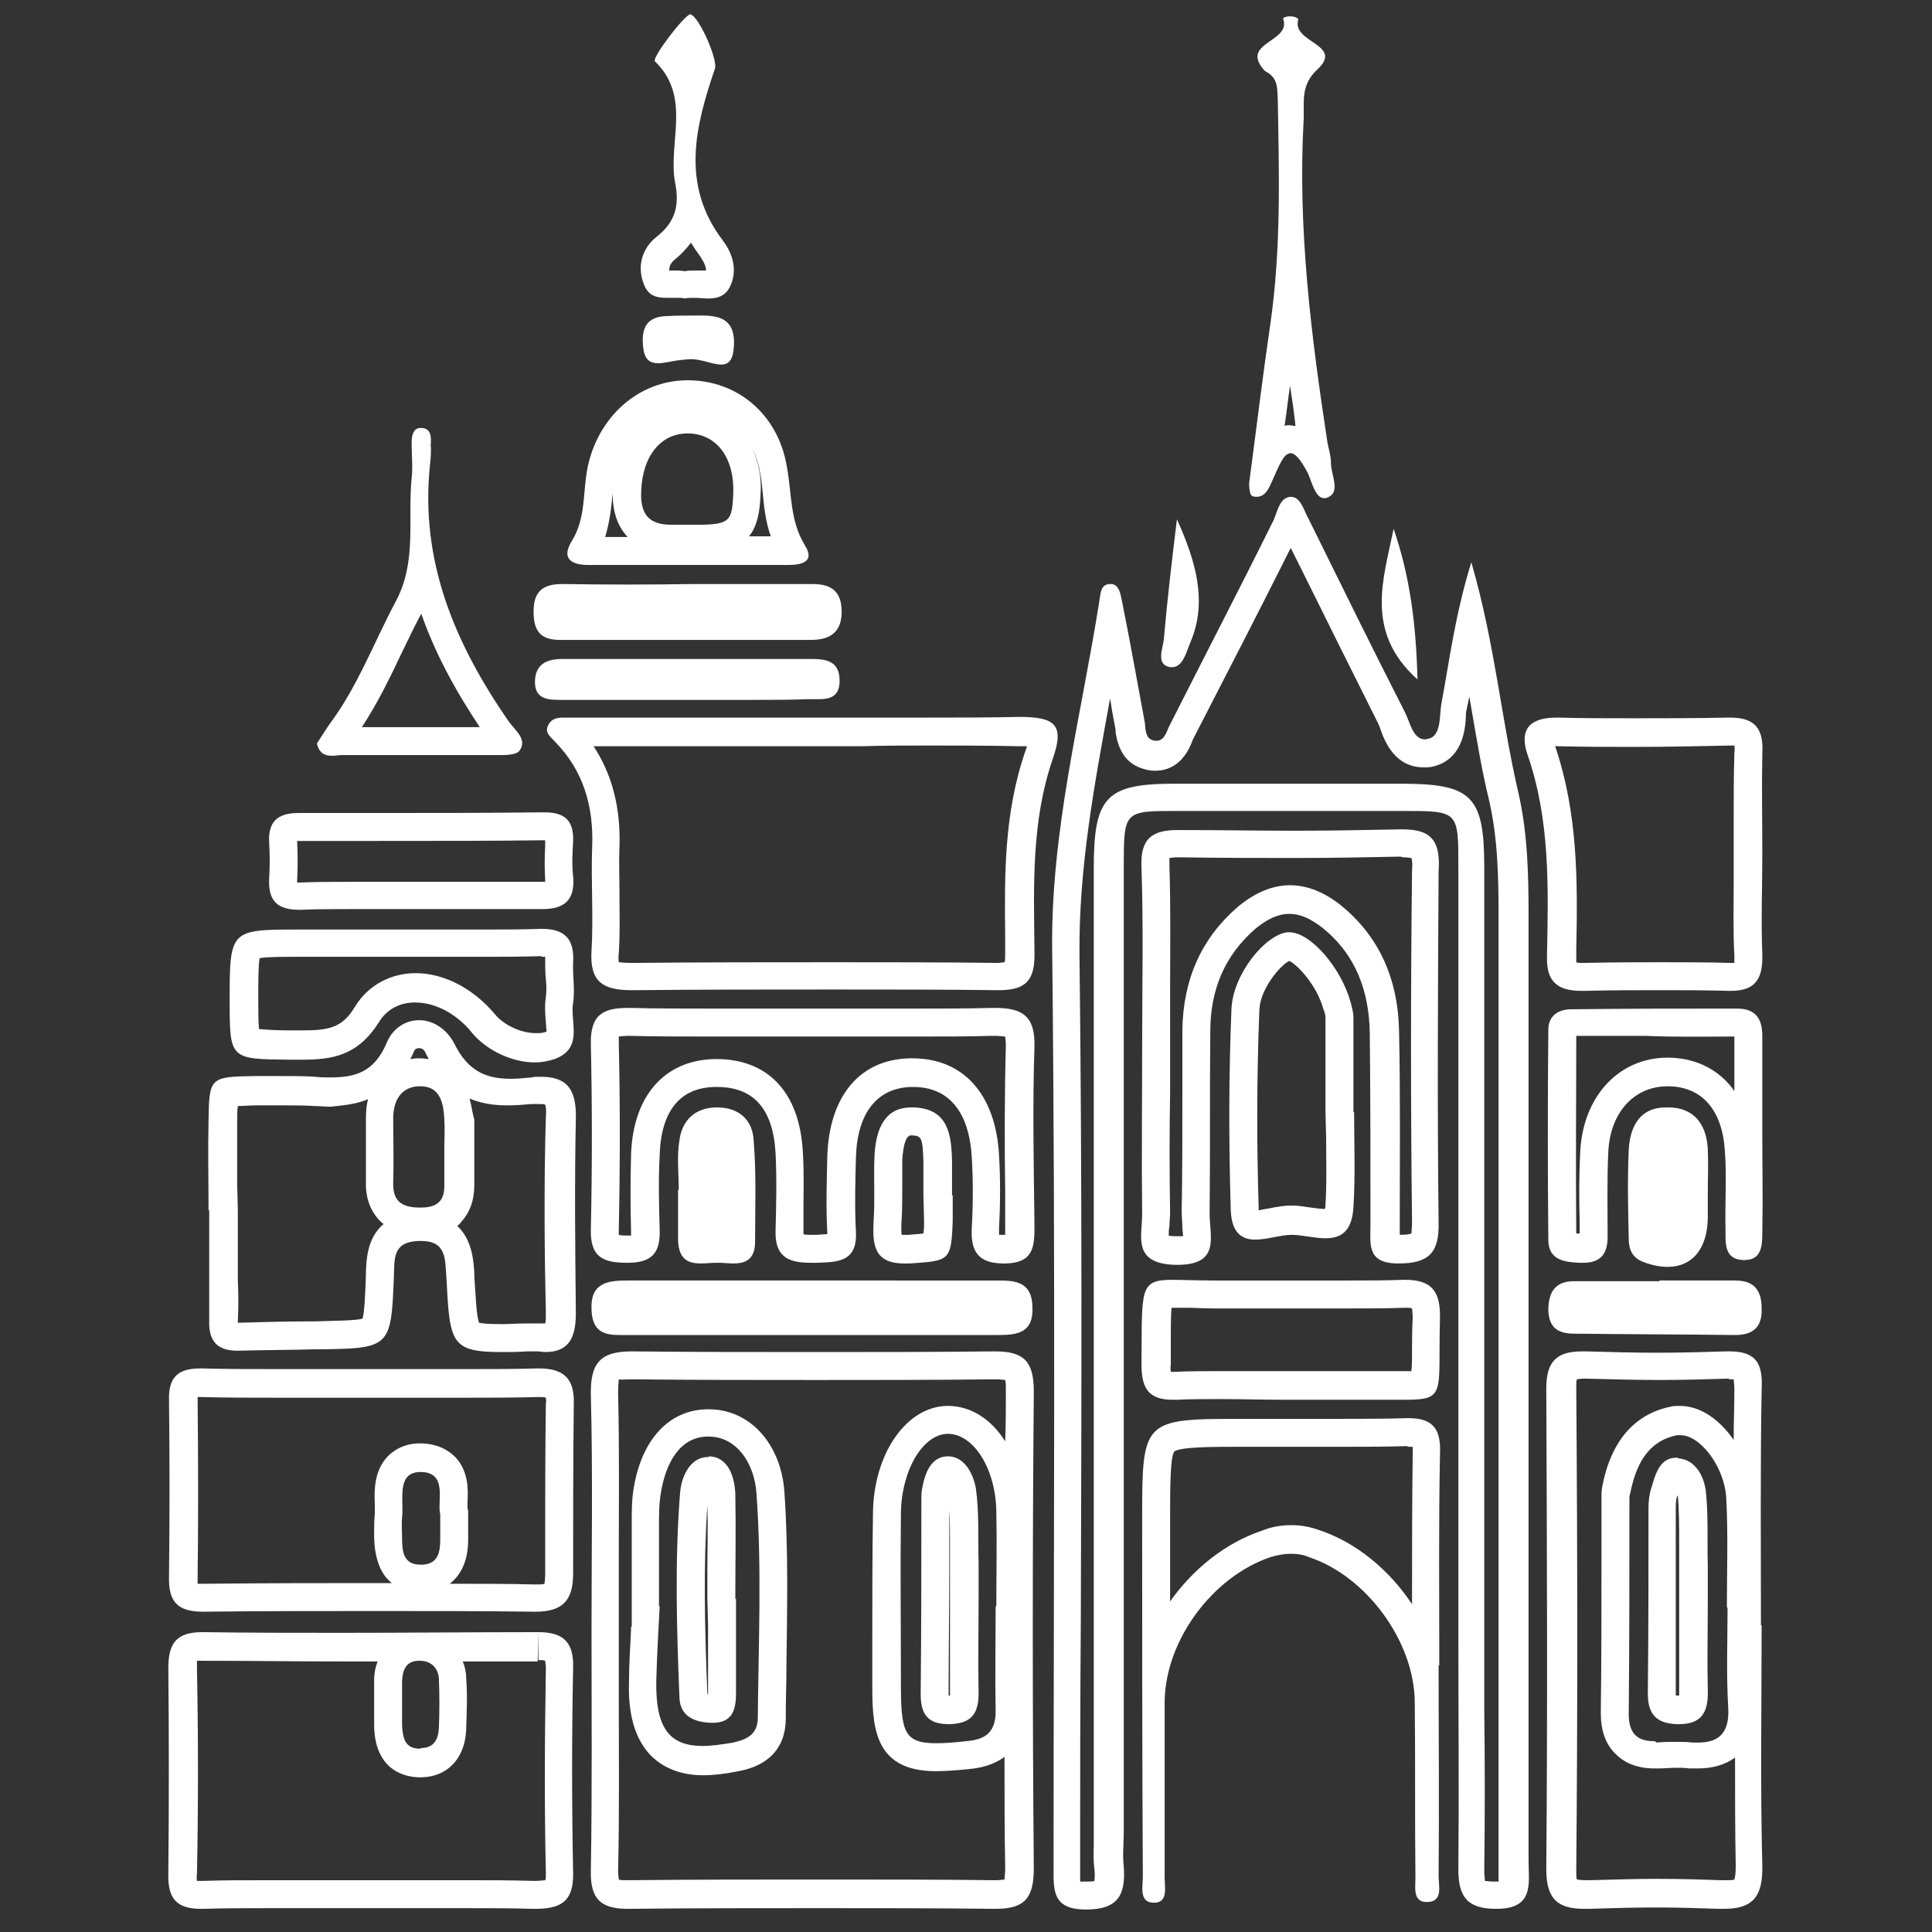 <?xml version="1.0" encoding="utf-8"?>
<!-- Generator: Adobe Illustrator 23.0.3, SVG Export Plug-In . SVG Version: 6.00 Build 0)  -->
<svg version="1.1" id="Layer_2" xmlns="http://www.w3.org/2000/svg" xmlns:xlink="http://www.w3.org/1999/xlink" x="0px" y="0px"
	 viewBox="0 0 283.5 283.5" style="enable-background:new 0 0 283.5 283.5;" xml:space="preserve">
<rect x="0" y="0" width="283.5" height="283.5" fill="#333333" stroke="none"/>
<style type="text/css">
	.st0{fill:#FFFFFF;}
</style>
<g id="_x33_3o53u.tif_1_">
	<g>
		<path class="st0" d="M189.4,80.4l1.5,3c3.7,7.5,7.6,15.3,11.4,22.9c0.1,0.2,0.2,0.5,0.3,0.8c0.6,1.7,2.1,5.5,6.3,5.5
			c0.4,0,0.9,0,1.3-0.1c4.4-1,4.8-5.4,4.9-7.3c0-0.4,0-0.7,0.1-1c0.1-0.7,0.3-1.3,0.4-2c0.1,0.6,0.2,1.1,0.3,1.7
			c0.8,4.6,1.5,9,2.6,13.5c1.3,5.6,1.4,11.4,1.4,17.3c0,30.4,0,60.8,0,91.1c0,15.8,0,31.5,0,47.3c0,0.4,0,0.9,0,1.4
			c0,0.5,0,1.1,0,1.6c-0.2,0-0.4,0-0.7,0c-0.7,0-1.1-0.1-1.3-0.1c0-0.2-0.1-0.7-0.1-1.4c0.1-8,0.1-16,0-23.9c0-3.6,0-7.2,0-10.8
			l0-39.3c0-24.4,0-48.9,0-73.3c0-10.5-1.8-12.3-12.2-12.3c-5.9,0-11.7,0-17.6,0c-5.2,0-10.4,0-15.6,0c-10.1,0-11.9,1.9-11.9,12.4
			c0,34.9,0,69.9,0,104.8l0,36.6c0,0.5,0,1,0,1.5c0,1.3-0.1,2.6,0.1,4c0.1,0.9,0,1.4,0,1.7c-0.2,0.1-0.7,0.1-1.5,0.1c0,0,0,0,0,0
			c-0.2,0-0.4,0-0.6,0c0-0.5,0-1.1,0-1.6l0-0.5c0-12.2,0-24.4,0.1-36.5c0.1-32,0.2-65-0.2-97.5c-0.1-12.5,2.1-24.4,4.4-37
			c0-0.2,0.1-0.3,0.1-0.5c0.1,0.6,0.2,1.2,0.3,1.9l0.5,2.7c0,0.1,0,0.2,0,0.3c0.4,2.9,1.7,4.7,4,5.4c0.6,0.2,1.2,0.3,1.8,0.3
			c2.4,0,4.3-1.4,5.4-4.2c0-0.1,0.1-0.2,0.1-0.3C180.3,98.3,185,89.2,189.4,80.4 M189.4,72.9C189.4,72.9,189.3,72.9,189.4,72.9
			c-1.6,0.1-1.9,2-2.5,3.4c-5,10.1-10.2,20.1-15.3,30.2c-0.4,0.8-0.7,2.2-1.9,2.2c-0.2,0-0.4,0-0.6-0.1c-1-0.3-1-1.5-1.1-2.5
			c-1.1-6-2.2-12.1-3.4-18.1c-0.2-0.9-0.4-2.2-1.5-2.3c-0.1,0-0.2,0-0.2,0c-1.5,0-1.4,1.6-1.6,2.6c-2.7,17.1-7.2,33.9-6.9,51.6
			c0.5,44.7,0.2,89.3,0.2,134c0,3.3-0.3,6.3,4.7,6.3c0,0,0.1,0,0.1,0c4.7,0,5.8-2.2,5.5-6.3c-0.2-1.7,0-3.4,0-5.2
			c0-47.1,0-94.2,0-141.4c0-8.3,0-8.3,7.8-8.3c5.2,0,10.4,0,15.6,0c5.9,0,11.7,0,17.6,0c8.1,0,8.1,0,8.1,8.2c0,37.5,0,75.1,0,112.6
			c0,11.5,0.1,23.1,0,34.6c0,4,1.4,5.7,5.5,5.7c0,0,0,0,0.1,0c5.6,0,4.7-3.8,4.7-7.1c0-46.1,0-92.3,0-138.4c0-6.1-0.1-12.2-1.5-18.3
			c-2.5-10.7-3.4-21.7-6.9-33.8c-2.4,7.8-3.2,14.4-4.4,20.8c-0.3,1.8,0,4.7-1.9,5.1c-0.2,0-0.3,0.1-0.5,0.1c-1.8,0-2.2-2.6-3-4.1
			c-4.8-9.4-9.4-18.8-14.1-28.3C191.3,74.9,190.9,72.9,189.4,72.9L189.4,72.9z"/>
		<path class="st0" d="M92.7,202.4l0.2,0c8.9,0.1,17.9,0.1,26.9,0.1c8.6,0,17.4,0,26.1-0.1l0.2,0c0.8,0,1.2,0.1,1.4,0.1
			c0.1,0.3,0.1,0.8,0.1,1.7c0,2.4,0,4.8-0.1,7.3c-2-3.2-5-5.2-8.4-5.2c-6,0-10.9,6.9-11,15.7c-0.1,6.4-0.1,12.9-0.1,19.2l0,5.7
			c0,6.1,0,13,9.3,13c1.3,0,2.9-0.1,4.8-0.3c2.4-0.2,4.1-0.9,5.3-1.8c0,5.4,0,10.8,0.1,16.2c0,1-0.1,1.5-0.1,1.8
			c-0.2,0-0.6,0.1-1.3,0.1l-0.2,0c-7.9-0.1-16.3-0.1-25.4-0.1c-9.4,0-18.9,0-28.4,0.1c-0.6,0-1,0-1.3-0.1c0-0.2-0.1-0.6-0.1-1.3
			c0.2-8.5,0.1-17.1,0.1-25.4c0-3.3,0-6.6,0-10l0-3.4c0-2.2,0-4.4,0-6.6c0-8.1,0.1-16.5-0.1-24.7c0-1.2,0.1-1.8,0.1-2
			C91.2,202.5,91.7,202.4,92.7,202.4 M92.6,238.7c0,0.1,0,0.2,0,0.3c-0.1,2.5-0.3,5.1-0.3,7.7c-0.1,3.2,0.2,7.8,3.2,10.9
			c1.9,1.9,4.5,2.9,7.7,2.9c1.5,0,3.2-0.2,5.2-0.6c5.7-1.1,6.9-4.8,6.9-7.7c0-2.6,0.1-5.1,0.1-7.7c0.1-8.4,0.3-17-0.3-25.6
			c-0.5-7-5-12-10.9-12.1l-0.3,0c-5.6,0-9.7,4.3-10.9,11.5c-0.3,1.7-0.3,3.5-0.3,5l0,0.8c0,2.8,0,5.6,0,8.4l0,3.4V238.7 M92.7,198.3
			c-4.6,0-6.1,1.7-6,6.4c0.3,11.5,0.1,23,0.1,34.5c0,0,0,0,0,0c0,11.8,0.1,23.5-0.1,35.3c-0.1,4.2,1.5,5.6,5.4,5.6c0,0,0.1,0,0.1,0
			c9.4-0.1,18.8-0.1,28.3-0.1c8.5,0,16.9,0,25.4,0.1c0.1,0,0.1,0,0.2,0c4.4,0,5.6-1.7,5.6-6c-0.2-23.3-0.2-46.6,0-69.9
			c0-4.4-1.4-5.9-5.7-5.9c-0.1,0-0.1,0-0.2,0c-8.7,0.1-17.4,0.1-26.1,0.1c-8.9,0-17.9,0-26.8-0.1C92.8,198.3,92.8,198.3,92.7,198.3
			L92.7,198.3z M137.4,255.8c-4.8,0-5.2-1.7-5.2-8.9c0-8.3-0.1-16.6,0-24.9c0.1-6.4,3.3-11.6,6.9-11.6c0,0,0,0,0,0
			c3.7,0,7,5,7.1,11.4c0.1,4.6,0,9.3,0,13.9c0,0-0.1,0-0.1,0c0,5.1-0.1,10.3,0,15.4c0,3.1-1.5,4.2-4.4,4.4
			C140.1,255.7,138.6,255.8,137.4,255.8L137.4,255.8z M103.1,256.2c-5,0-6.9-2.8-6.8-9.5c0.1-3.7,0.3-7.3,0.5-11c0,0-0.1,0-0.1,0
			c0-3.9,0-7.8,0-11.7c0-1.7,0-3.4,0.3-5.1c0.7-4.1,2.7-8.1,6.9-8.1c0.1,0,0.1,0,0.2,0c4.1,0.1,6.6,4,6.9,8.3
			c0.8,11,0.3,22,0.2,32.9c0,2.4-1.4,3.2-3.6,3.7C105.8,256,104.4,256.2,103.1,256.2L103.1,256.2z"/>
		<path class="st0" d="M136.1,109.4c4.5,0,8.9,0,13.4,0.1c0.5,0,0.9,0,1.2,0c-0.1,0.2-0.1,0.4-0.2,0.6c-3.2,9.2-3.1,18.4-3,27.4
			l0,2.3c0,0.7,0,1.2-0.1,1.4c-0.2,0-0.6,0.1-1.1,0.1c0,0,0,0,0,0c-7.8-0.1-15.9-0.1-24.1-0.1c-9.4,0-19.4,0-29.6,0.1l-0.1,0
			c-0.9,0-1.4-0.1-1.7-0.1c0-0.2-0.1-0.6,0-1.3c0.2-3,0.1-6.1,0.1-9c0-2.3-0.1-4.4,0-6.6c0.2-5.8-1.1-10.7-3.8-14.8
			c5.1,0,10.1,0,15.2,0l7.4,0l7.4,0l4.1,0v0c1.8,0,3.5,0,5.3,0C129.8,109.4,132.9,109.4,136.1,109.4L136.1,109.4 M136.1,105.3
			c-6.3,0-12.6,0-18.8,0c0,0,0,0,0,0c-5,0-9.9,0-14.9,0c-6.3,0-12.6,0-18.9,0c0,0,0,0,0,0c-0.2,0-0.5,0-0.7,0c-1,0-1.9,0.1-2.4,1.2
			c-0.5,1.1,0.5,1.7,1.1,2.4c4.1,4.2,5.6,9.4,5.4,15.2c-0.2,5.1,0.2,10.3-0.1,15.4c-0.3,4.6,1.7,5.8,5.9,5.8c0.1,0,0.1,0,0.2,0
			c9.8-0.1,19.7-0.1,29.5-0.1c8,0,16,0,24.1,0.1c0,0,0.1,0,0.1,0c4.2,0,5.3-1.7,5.2-5.7c-0.1-9.5-0.5-19,2.7-28.3
			c1.7-4.9,0.4-6.1-4.9-6.1C145,105.3,140.5,105.3,136.1,105.3L136.1,105.3z"/>
		<path class="st0" d="M79,239.5v4.1c0.5,0,0.8,0,1,0.1c0,0.2,0.1,0.5,0.1,1c-0.2,11.9-0.2,21.5,0,30.2c0,0.5,0,0.8-0.1,1
			c-0.2,0-0.7,0.1-1.4,0.1l-0.3,0c-3.4-0.1-6.8-0.1-10.2-0.1c-2.3,0-4.7,0-7,0c-1,0-1.9,0-2.9,0v0h-4.1c-2.3,0-4.7,0-7,0
			c-2.4,0-4.7,0-7.1,0c-4,0-7.2,0-10.2,0.1l-0.2,0c-0.3,0-0.5,0-0.7,0c0-0.2-0.1-0.5,0-1c0.2-9.9,0.2-20,0-30.2c0-0.5,0-0.8,0-1.1
			c0.2,0,0.5,0,0.9,0c0,0,0,0,0,0c6.8,0,13.6,0.1,20.3,0.1c1.8,0,3.5,0,5.3,0c-0.3,0.8-0.5,1.7-0.5,2.7c0,0.9,0,1.7,0,2.6
			c0,0.4,0,0.8,0,1.3l0,0.9c0,0.7,0,1.4,0,2.1c0.2,6.9,5.2,7.4,6.7,7.4l0.3,0c3.8-0.1,6.3-2.8,6.5-6.9c0.1-3,0.2-5.4,0-7.7
			c0-0.9-0.2-1.7-0.5-2.4c3.7,0,7.3,0,11,0L79,239.5 M79,239.5C79,239.5,79,239.5,79,239.5c-9.7,0-19.3,0.1-28.9,0.1
			c-6.8,0-13.5,0-20.3-0.1c0,0-0.1,0-0.1,0c-3.8,0-5,1.6-5,5.3c0.1,10,0.1,20.1,0,30.1c-0.1,3.7,1.2,5.2,4.8,5.2c0.1,0,0.2,0,0.3,0
			c3.4-0.1,6.8-0.1,10.1-0.1c4.7,0,9.4,0,14.1,0c0,0,0,0,0,0c4.7,0,9.4,0,14.1,0c3.4,0,6.8,0,10.1,0.1c0.1,0,0.2,0,0.3,0
			c3.6,0,5.7-0.9,5.6-5.3c-0.2-10-0.2-20.1,0-30.1C84.2,241,82.7,239.5,79,239.5L79,239.5z M61.6,256.6c-2.2,0-2.5-1.6-2.6-3.4
			c0-1,0-2,0-2.9c0-1.2,0-2.4,0-3.7c0.1-1.6,0.6-2.9,2.5-2.9c0,0,0.1,0,0.1,0c1.7,0,2.7,1.1,2.8,2.6c0.1,2.4,0.1,4.9,0,7.3
			c-0.1,1.6-0.7,2.9-2.6,2.9C61.7,256.6,61.7,256.6,61.6,256.6L61.6,256.6z"/>
		<path class="st0" d="M253.8,202.4c0.3,0,0.5,0,0.6,0c0,0.3,0.1,0.7,0.1,1.5c0,2.4-0.1,4.9-0.1,7.4c-2-2.9-4.8-5-7.9-5
			c-0.4,0-0.9,0-1.3,0.1c-8,1.6-9.6,9.3-10.1,11.8c-0.1,0.6-0.1,1.2-0.1,1.5l0,9.5c0,7.4,0,14.8-0.1,22.2c0,2.5,0.7,4.6,2.2,6
			c1.4,1.4,3.3,2.1,5.7,2.1l0.4,0l0.2,0c0.9,0,1.7-0.1,2.6-0.1c0.6,0,1.2,0,1.9,0.1c0.4,0,0.8,0,1.2,0c2.2,0,4-0.5,5.5-1.6
			c0,5.3,0,10.6,0.1,15.9c0,1.2-0.1,1.7-0.2,2c-0.2,0.1-0.6,0.1-1.3,0.1c-0.2,0-0.4,0-0.6,0c-2.9-0.1-6-0.2-9.3-0.2
			c-3.1,0-6.3,0.1-10.1,0.2l-0.5,0c-0.7,0-1.1-0.1-1.3-0.1c-0.1-0.2-0.1-0.7-0.1-1.5c0.2-21.6,0.2-44.7,0-70.7c0-0.6,0-1,0.1-1.2
			c0.2,0,0.5-0.1,1-0.1l0.3,0c3.9,0.1,7.5,0.2,10.8,0.2c3.6,0,6.9-0.1,10.1-0.2L253.8,202.4 M253.8,198.3c-0.2,0-0.3,0-0.5,0
			c-3.3,0.1-6.6,0.2-9.9,0.2c-3.6,0-7.1-0.1-10.7-0.2c-0.2,0-0.3,0-0.5,0c-3.6,0-5.3,1.3-5.3,5.4c0.1,23.5,0.2,47.1,0,70.6
			c0,4.5,1.8,5.8,5.6,5.8c0.2,0,0.4,0,0.6,0c3.3-0.1,6.7-0.2,10-0.2c3,0,6.1,0.1,9.1,0.2c0.3,0,0.6,0,0.8,0c4.1,0,5.7-1.7,5.6-6.3
			c-0.3-11.8-0.1-23.5-0.1-35.3c0,0,0,0-0.1,0c0-11.5-0.1-23,0.1-34.6C258.7,200.2,257.8,198.3,253.8,198.3L253.8,198.3z
			 M242.7,255.5c-2.6,0-3.7-1.3-3.7-4c0.1-10.5,0.1-21.1,0.1-31.6c0-0.2,0-0.5,0.1-0.7c0.8-4,2.4-7.7,6.9-8.6c0.2,0,0.3,0,0.5,0
			c2.9,0,6.4,4.6,6.7,9.1c0.3,5.4,0.1,10.8,0.1,16.2c0,0,0.1,0,0.1,0c0,4.9-0.2,9.8,0.1,14.7c0.2,3.6-1.3,5.1-4.4,5.1
			c-0.3,0-0.6,0-0.9,0c-0.7-0.1-1.4-0.1-2.2-0.1c-1,0-2,0-3,0.1C242.9,255.5,242.8,255.5,242.7,255.5L242.7,255.5z"/>
		<path class="st0" d="M29.4,205l0.1,0c3.6,0.1,7.1,0.1,10.7,0.1c2.4,0,4.8,0,7.2,0c1,0,2,0,3,0v0h4.1c2.3,0,4.7,0,7,0
			c2.4,0,4.7,0,7.1,0c3.4,0,6.8,0,10.3-0.1l0.2,0c0.5,0,0.8,0,1,0.1c0,0.2,0.1,0.5,0,0.9c-0.1,6.9-0.1,14-0.1,20.8l0,4.3
			c0,0.7-0.1,1.1-0.1,1.3c-0.2,0.1-0.6,0.1-1.4,0.1c0,0,0,0,0,0c-4-0.1-8.2-0.1-12.5-0.1c1.4-1.1,2.7-3,2.7-6.5l0-2.1l0-1.5v-0.6
			l-0.1-0.4c0-0.2,0-0.6,0-0.9c0.1-1.7,0.2-4.5-1.8-6.6c-0.9-0.9-2.5-2-5.2-2c0,0,0,0,0,0c-2.4,0-3.9,1.1-4.7,1.9c-2,2.1-2,5-1.9,7
			c0,0.5,0,1.1,0,1.4c-0.1,1.1-0.1,2.1-0.1,3l0,0.5c0.1,3.6,1.2,5.6,2.6,6.7c-0.7,0-1.4,0-2.1,0c-7.6,0-15.7,0-25.6,0.1
			c-0.4,0-0.6,0-0.8,0c0-0.2,0-0.5,0-1c0.1-7.7,0.1-16.2,0-25.9c0-0.2,0-0.4,0-0.5C29,205,29.2,205,29.4,205 M29.4,200.8
			c-3.3,0-4.7,1.3-4.6,4.7c0.1,8.6,0.1,17.2,0,25.8c-0.1,3.7,1.2,5.2,5,5.2c0,0,0.1,0,0.1,0c8.5-0.1,17-0.1,25.5-0.1
			c7.7,0,15.4,0,23,0.1c0.1,0,0.1,0,0.2,0c4.1,0,5.5-1.8,5.5-5.6c0-8.3,0-16.7,0.1-25c0.1-3.7-1.6-5.1-5.1-5.1c-0.1,0-0.1,0-0.2,0
			c-3.4,0.1-6.8,0.1-10.2,0.1c-4.7,0-9.4,0-14.1,0c0,0,0,0,0,0c-4.8,0-9.6,0-14.3,0c-3.5,0-7.1,0-10.6-0.1
			C29.5,200.8,29.5,200.8,29.4,200.8L29.4,200.8z M61.7,229.6c-2.6,0-2.7-2.1-2.7-4c0-1-0.1-2,0-2.9c0.3-2.5-0.9-6.6,2.6-6.7
			c0,0,0,0,0.1,0c4.1,0,2.4,4.4,2.9,6.2c0,1.7,0,2.7,0,3.7c0,1.8-0.3,3.6-2.6,3.7C61.9,229.6,61.8,229.6,61.7,229.6L61.7,229.6z"/>
		<path class="st0" d="M61.5,153.8c0.3,0,0.7,0.1,1,0.8c0.1,0.3,0.3,0.5,0.4,0.8c-0.4,0-0.7-0.1-1.1-0.1c-0.2,0-0.4,0-0.7,0
			c-0.3,0-0.6,0.1-0.9,0.1c0.2-0.3,0.3-0.6,0.5-1C60.8,154,61.1,153.8,61.5,153.8 M68.9,161.2c2.4,1,4.6,1,5.7,1
			c1.2,0,2.3-0.1,3.4-0.2c0.4,0,0.7,0,1,0c0.5,0,0.8,0,1,0.1c0.1,0.3,0.2,0.8,0.1,1.8c-0.3,10.1-0.2,20.2,0,28.8
			c0,0.8,0,1.2-0.1,1.5c-0.1,0-0.1,0-0.2,0c-0.2,0-0.4,0-0.6,0c-0.3,0-0.6,0-0.9,0c-0.2,0-0.5,0-0.7,0l-0.3,0
			c-1.4,0-2.6,0.1-3.6,0.1c-2.1,0-3-0.1-3.4-0.2c-0.4-1-0.5-4-0.7-6.8l0-0.5c-0.1-1.4-0.2-4.8-2.5-6.9c0.2-0.2,0.4-0.3,0.5-0.5
			c1.3-1.4,2-3.2,2-5.5c0-1,0-2,0-3l0-2c0-0.4,0-0.9,0-1.3c0-1.1,0-2.2,0-3.3C69.3,163.3,69.2,162.2,68.9,161.2 M54,161.3
			c-0.2,0.8-0.3,1.7-0.3,2.7c0,1.3,0,2.7,0,4c0,1.8,0,3.6,0,5.3c-0.1,2.4,0.6,4.3,2,5.8c0.2,0.2,0.4,0.4,0.6,0.5
			c-2.5,2.1-2.5,5.4-2.6,6.8l0,0.6c-0.1,2.6-0.2,5.5-0.5,6.5c-1.1,0.3-4.1,0.3-7.1,0.4l-0.8,0c-3.4,0-6.9,0.1-10.3,0.2l-0.1,0
			c0-0.1,0-0.1,0-0.2c0.1-2,0.1-4,0-5.9l0-2.3l0-5.6l0-2.4l-0.1-4.1l0,0c0,0,0,0,0,0c0-3,0-6,0-9c0-0.7,0-1.6,0.1-2.3
			c0.8,0,1.8-0.1,2.7-0.1c1.4,0,2.7,0,4.1,0c1.5,0,3,0,4.5,0.1c0.8,0,1.6,0.1,2.3,0.1C50.2,162.2,52.1,162.1,54,161.3 M61.5,149.7
			c-1.9,0-3.8,1.1-4.7,3.2c-1.9,4.6-4.9,5.2-8.4,5.2c-0.7,0-1.4,0-2.2-0.1c-1.6-0.1-3.1-0.1-4.7-0.1c-1.4,0-2.8,0-4.1,0
			c-6.6,0.1-6.7,0.2-6.8,6.5c-0.1,4.4,0,8.8,0,13.2c0,0,0.1,0,0.1,0c0,2.7,0,5.4,0,8.1c0,2.7,0,5.4,0,8.1c-0.1,3,1.2,4.4,4.1,4.4
			c0.1,0,0.2,0,0.3,0c3.7-0.1,7.3-0.1,11-0.2c11.2-0.1,11.3-0.1,11.7-10.8c0.1-2.5-0.2-4.9,3.5-5.1c0.2,0,0.3,0,0.5,0
			c3.7,0,3.5,2.6,3.7,5.3c0.5,9.7,0.6,11,8.2,11c1.1,0,2.3,0,3.7-0.1c0.3,0,0.6,0,1,0c0.2,0,0.3,0,0.5,0c0.4,0,0.7,0.1,1.1,0.1
			c3.4,0,4.5-2,4.5-5.7c-0.1-9.5-0.2-19.1,0-28.6c0.1-4.5-1.5-6.1-5.2-6.1c-0.4,0-0.9,0-1.3,0.1c-1,0.1-2.1,0.2-3,0.2
			c-3.4,0-6.3-0.9-8.4-5.3C65.3,150.7,63.3,149.7,61.5,149.7L61.5,149.7z M61.7,177.2c-2.6,0-4.1-0.8-4-3.7c0.1-3.1,0-6.3,0-9.4
			c0-2.4,1-4.5,3.6-4.7c0.1,0,0.3,0,0.4,0c2.9,0,3.4,2.5,3.5,4.9c0.1,1.4,0,2.9,0,4.3c0,1.7,0,3.4,0,5.1
			C65.3,176.2,64.2,177.2,61.7,177.2C61.7,177.2,61.7,177.2,61.7,177.2L61.7,177.2z"/>
		<path class="st0" d="M205.9,125.8c0.6,0,1,0.1,1.2,0.1c0.1,0.3,0.2,0.8,0.1,1.8c-0.2,17.5-0.2,34.9,0,51.6c0,1-0.1,1.5-0.1,1.7
			c-0.2,0.1-0.7,0.2-1.7,0.2c0,0,0,0,0,0c0-0.3,0-0.5,0-0.8c0-0.3,0-0.6,0-0.9c0-9.5,0.1-18.7-0.1-28c-0.1-7.9-3-14.2-8.6-18.7
			c-2.4-1.9-4.9-2.9-7.4-2.9c-2.6,0-5.2,1.1-7.7,3.2c-5.3,4.6-8,10.6-8.1,18.1c0,3.3,0,6.5,0,9.8c0,5.5,0,11.1-0.1,16.7
			c0,0.8,0.1,1.7,0.1,2.4c0,0.4,0.1,0.9,0.1,1.3c-0.2,0-0.5,0-0.8,0l-0.3,0c-0.4,0-0.7,0-1-0.1c0-0.4,0-0.9,0.1-1.3
			c0-0.7,0.1-1.4,0.1-2.1c-0.1-5.8-0.1-11.7,0-17.5c0-2.5,0-5,0-7.5c0-2.5,0-5.1,0-7.6c0-6,0.1-12.1-0.1-18.2c0-0.6,0-0.9,0-1.2
			c0.2,0,0.6-0.1,1.2-0.1l0.2,0c6.5,0.1,12,0.1,17.1,0.1c5.5,0,10.6-0.1,15.4-0.2L205.9,125.8 M205.9,121.7c-0.1,0-0.2,0-0.4,0
			c-5.1,0.1-10.2,0.2-15.3,0.2c-5.7,0-11.4-0.1-17.1-0.1c-0.1,0-0.2,0-0.3,0c-3.8,0-5.5,1.3-5.3,5.5c0.3,8.6,0.1,17.2,0.1,25.8
			c0,8.3-0.1,16.7,0,25c0,3.3-1.5,7.3,4.8,7.5c0.1,0,0.3,0,0.4,0c6.5,0,4.6-4.4,4.7-7.8c0.1-8.8,0-17.7,0.1-26.5c0-5.9,2-11,6.6-15
			c1.7-1.4,3.3-2.2,5-2.2c1.6,0,3.1,0.7,4.8,2c5,4,6.9,9.4,7,15.5c0.1,9.3,0.1,18.6,0.1,28c0,3-0.6,5.8,4.1,5.8c0,0,0,0,0,0
			c4.5,0,6-1.6,5.9-6c-0.2-17.2-0.1-34.4,0-51.5C211.4,123.6,210.2,121.7,205.9,121.7L205.9,121.7z"/>
		<path class="st0" d="M146,152c0.8,0,1.2,0.1,1.5,0.1c0,0.2,0.1,0.6,0.1,1.3c-0.2,7.2-0.2,14.5-0.1,21.5l0,5.1c0,0.5,0,0.9,0,1.2
			c0,0-0.1,0-0.1,0l-0.2,0c-0.2,0-0.4,0-0.6,0c0-0.2,0-0.5,0-1c0.2-3.8,0.2-7.3,0-10.7c-0.5-8.9-5.2-14.2-12.7-14.2l-0.5,0
			c-7.3,0.2-11.7,5.6-12,14.3c-0.1,4.2-0.2,7.7,0,11.4c0,0,0,0.1,0,0.1c-0.5,0-1.2,0.1-1.7,0.1l-0.6,0c-0.6,0-1,0-1.2-0.1
			c0-0.1,0-0.1,0-0.2c0-1.1,0-2.1,0-3.2c0-2.9,0.1-5.8-0.1-8.8c-0.5-8.6-5.1-13.5-12.7-13.5l-0.1,0l0,0c-7.4,0.1-12.1,5.3-12.4,14
			c-0.1,3.7-0.1,7.5,0,11.3c0,0.2,0,0.4,0,0.6c-0.2,0-0.4,0-0.6,0c0,0,0,0,0,0c-0.6,0-0.9,0-1.2-0.1c0-0.2,0-0.4,0-0.7
			c0.2-9.9,0.2-18.8,0-27.4c0-0.4,0-0.8,0-1c0.2,0,0.7-0.1,1.3-0.1l0.3,0c3.9,0.1,7.7,0.1,11.6,0.1c2.6,0,5.2,0,7.8,0
			c2.6,0,5.2,0,7.8,0l3.1,0c1.5,0,2.9,0,4.4,0c2.5,0,5,0,7.5,0c4.2,0,7.6,0,10.8-0.1L146,152 M146,147.9c-0.2,0-0.4,0-0.5,0
			c-3.6,0.1-7.2,0.1-10.7,0.1c-5,0-10,0-15,0c0,0,0,0,0,0c-5.2,0-10.4,0-15.7,0c-3.9,0-7.7,0-11.6-0.1c-0.1,0-0.2,0-0.3,0
			c-3.6,0-5.6,0.9-5.5,5.3c0.2,9.1,0.2,18.1,0,27.2c-0.1,4,1.7,4.9,5.3,4.9c0,0,0.1,0,0.1,0c3.6,0,4.8-1.5,4.7-4.8
			c-0.1-3.7-0.2-7.4,0-11c0.2-6.6,3.1-10,8.3-10c0,0,0.1,0,0.1,0c5.3,0,8.2,3.1,8.6,9.6c0.2,3.9,0.1,7.8,0,11.8
			c0,3.9,2.4,4.4,5.3,4.4c0.2,0,0.4,0,0.7,0c3.1-0.1,6-0.1,5.8-4.5c-0.2-3.7-0.1-7.4,0-11c0.2-6.5,3.1-10.1,8-10.3
			c0.1,0,0.2,0,0.4,0c5.2,0,8.2,3.6,8.6,10.3c0.2,3.4,0.2,6.9,0,10.3c-0.2,3.5,0.9,5.3,4.7,5.3c0.1,0,0.2,0,0.3,0
			c4-0.1,4.2-2.4,4.2-5.4c-0.1-8.8-0.3-17.7,0-26.5C151.9,149,149.9,147.9,146,147.9L146,147.9z"/>
		<path class="st0" d="M206.7,212.3c0.3,0,0.5,0,0.6,0c0,0.2,0,0.5,0,1c-0.1,7.4-0.1,14.9-0.1,22.1c-3.3-5-8.2-9.1-13.7-10.9
			c-1.4-0.5-2.7-0.7-4-0.7c-1.4,0-2.8,0.2-4.3,0.8c-5.4,1.8-10.2,5.7-13.5,10.4l0-11.9c0-4.5,0-9.2,0.6-10.1c0.9-0.7,5.7-0.7,10-0.7
			h0.2h0.2c2.3,0,4.6,0,7,0c2.3,0,4.7,0,7,0c3.7,0,6.8,0,9.7-0.1L206.7,212.3 M206.7,208.1c-0.1,0-0.2,0-0.3,0
			c-3.2,0.1-6.4,0.1-9.6,0.1c-4.7,0-9.3,0-14,0c-0.1,0-0.3,0-0.4,0c-14.8,0-14.8,0.1-14.8,14.9c0,17.4,0,34.8,0.1,52.3
			c0,1.4-0.6,3.8,1.6,3.8c0.1,0,0.2,0,0.3,0c1.8-0.2,1.3-2.3,1.3-3.7c0-8.6,0-17.2,0-25.8c0.1-9,7-18.3,15.5-21.2c1-0.3,2-0.5,3-0.5
			c0.9,0,1.8,0.1,2.7,0.5c8.4,2.8,15.4,12.3,15.5,21.2c0.1,8.6,0,17.2,0.1,25.8c0,1.4-0.4,3.5,1.5,3.6c0.1,0,0.2,0,0.2,0
			c2.4,0,1.7-2.4,1.7-3.8c0.1-10.3,0-20.6,0-30.9c0,0,0,0,0.1,0c0-10.3-0.1-20.6,0.1-30.9C211.5,209.7,210.3,208.1,206.7,208.1
			L206.7,208.1z"/>
		<path class="st0" d="M253.9,109.4c0.3,0,0.4,0,0.6,0c0,0.2,0.1,0.6,0,1.1c-0.1,3.4-0.1,6.9-0.1,10.3c0,1.5,0,3,0,4.5
			c0,1.4,0,2.8,0,4.3c0,3.4-0.1,7,0.1,10.6c0,0.5,0,0.9,0,1.1c-0.1,0-0.3,0-0.4,0l-0.2,0c-3.2-0.1-6.5-0.1-10.1-0.1
			c-3.4,0-7,0-11.4,0.1l-0.2,0c-0.4,0-0.7,0-0.9-0.1c0-0.2,0-0.4,0-0.8l0-1c0.2-9.8,0.3-19.9-3.1-29.9c0.1,0,0.2,0,0.3,0l0.2,0
			c3.7,0.1,7.4,0.1,11.1,0.1c4.7,0,9.5-0.1,14.1-0.2L253.9,109.4 M253.9,105.3c-0.1,0-0.2,0-0.3,0c-4.7,0.1-9.3,0.1-14,0.1
			c-3.7,0-7.3,0-11-0.1c-0.1,0-0.1,0-0.2,0c-3.8,0-5.5,1.6-4.3,5.3c3.4,9.7,3.1,19.7,2.9,29.8c-0.1,3.8,1.7,5,5.1,5
			c0.1,0,0.2,0,0.3,0c3.8-0.1,7.6-0.1,11.3-0.1c3.3,0,6.7,0,10,0.1c0.1,0,0.2,0,0.3,0c3.7,0,4.7-1.9,4.6-5.4c-0.2-4.9,0-9.8,0-14.7
			c0-4.9-0.1-9.8,0-14.7C258.8,107.1,257.7,105.3,253.9,105.3L253.9,105.3z"/>
		<path class="st0" d="M79.5,140.4c0.2,0,0.4,0,0.5,0c0,0.1,0,0.3,0,0.5c0,1,0,1.9,0.1,2.8c0.1,1,0.1,1.9,0,2.6
			c-0.2,1.3-0.1,2.6,0,3.7c0,0.4,0.1,1,0.1,1.4c0,0,0,0-0.1,0c-0.4,0.2-0.9,0.2-1.5,0.2c-2.2,0-4.7-1.2-6-2.8c-3.1-3.7-7.4-6-11.6-6
			c-3.7,0-7,1.8-8.9,4.9c-1.8,3-3.6,3.5-7.7,3.5c-0.5,0-1.1,0-1.7,0l-0.3,0c-1.7,0-3.4-0.1-4.4-0.2c-0.1-1-0.1-2.8-0.1-4.5
			c0-2.4,0-4.9,0.2-5.9c1.1-0.2,3.6-0.2,5.6-0.2l0.4,0l5.9,0l4.8,0l0.6,0v0h4.1c1.9,0,3.9,0,5.8,0c1.9,0,3.9,0,5.8,0
			c2.8,0,5.5,0,8.3-0.1L79.5,140.4 M79.5,136.3c-0.1,0-0.2,0-0.2,0c-2.7,0.1-5.5,0.1-8.2,0.1c-3.9,0-7.8,0-11.6,0c0,0,0,0,0,0
			c-3.2,0-6.3,0-9.5,0c-2,0-3.9,0-5.9,0c-0.1,0-0.3,0-0.4,0c-9.9,0-10,0.1-10,10.3c0,8.8,0,8.7,8.9,8.8c0.6,0,1.2,0,1.7,0
			c4.5,0,8.2-0.6,11.3-5.5c1.2-2,3.2-2.9,5.3-2.9c2.9,0,6.1,1.6,8.4,4.5c2.2,2.6,5.9,4.3,9.2,4.3c1,0,2-0.2,2.9-0.5
			c4.3-1.6,2.2-5.4,2.7-8.3c0.3-1.9-0.1-3.9,0-5.9C84.3,137.7,82.8,136.3,79.5,136.3L79.5,136.3z"/>
		<path class="st0" d="M189.2,141c1.2,0.6,4,3.5,5,7.1l0.1,0.2c0.1,0.3,0.2,0.8,0.2,0.9c0,3.5,0,7,0,10.5l0,3.4l0.1,4.1h0
			c0,0.1,0,0.2,0,0.2c0,3.2,0.1,6.3-0.1,9.3c0,0.3,0,0.5-0.1,0.7c-0.6,0-1.3-0.1-2-0.2c-0.9-0.1-1.8-0.3-2.7-0.3l-0.2,0h0
			c-1.1,0-2.2,0.2-3.2,0.4c-0.6,0.1-1.1,0.2-1.6,0.3c0-0.1,0-0.2,0-0.3c-0.3-9.4-0.3-19.1,0.1-29.1
			C184.9,145.1,187.9,141.6,189.2,141 M189.2,136.8c-0.1,0-0.2,0-0.3,0c-3.3,0.4-8,6.2-8.2,11.3c-0.4,9.8-0.4,19.6-0.1,29.4
			c0.1,3.5,1.7,4.4,3.6,4.4c1.7,0,3.8-0.7,5.3-0.7c0,0,0.1,0,0.1,0c1.4,0,3.2,0.5,4.9,0.5c2.1,0,3.9-0.8,4.1-4.6
			c0.3-4.6,0.1-9.3,0.1-13.9c0,0,0,0-0.1,0c0-4.6,0-9.3,0-13.9c0-0.7-0.2-1.4-0.4-2.2C196.8,142,192.3,136.8,189.2,136.8
			L189.2,136.8z"/>
		<path class="st0" d="M254.5,152.1c0,0,0,0.1,0,0.1l0,7.7v0.2c-2.1-3-5.4-4.8-9.5-4.9l-0.3,0c-7.1,0-12.3,5.6-12.8,13.5
			c-0.2,3.6-0.2,7.2-0.1,10.7l0,1.6c-0.1,0-0.3,0-0.5,0c-0.1-9.9,0-19.7,0-29c3.4,0,6.8,0,10.2,0
			C245.8,152.2,250.2,152.1,254.5,152.1 M254.9,148C254.9,148,254.9,148,254.9,148c-8.1,0-16.2,0-24.3,0.1c-2,0-3.4,1-3.4,3
			c-0.1,10.3-0.1,20.6,0,30.8c0,3,2.3,3.3,4.6,3.4c0.2,0,0.3,0,0.5,0c2.4,0,3.6-1.1,3.6-3.8c0-4.2-0.1-8.3,0.1-12.5
			c0.3-5.9,3.9-9.6,8.7-9.6c0.1,0,0.1,0,0.2,0c4.8,0.1,7.8,3.4,8.2,9.4c0.3,3.9,0,7.8,0.1,11.7c0,1.9-0.2,4.3,2.6,4.4
			c0.1,0,0.1,0,0.2,0c2.6,0,2.6-2.3,2.6-4.2c0.1-4.6,0-9.3,0-14c0-4.9,0-9.8,0-14.7C258.6,149.7,257.8,148,254.9,148L254.9,148z"/>
		<path class="st0" d="M172.1,191.9c0.6,0,1.3,0,2.1,0c1.1,0,2.4,0.1,4,0.1c0.5,0,0.9,0,1.4,0c1.9,0,3.8,0,5.8,0c2.1,0,4.2,0,6.3,0
			c2.1,0,4.3,0,6.4,0c2.7,0,5.3,0,8-0.1l0.2,0c0.4,0,0.7,0,0.9,0.1c0,0.2,0.1,0.7,0.1,1.3c-0.1,1.9-0.1,3.6-0.1,5c0,1,0,2.1-0.1,2.9
			c-0.3,0-0.6,0-1,0c-0.5,0-1,0-1.6,0c-0.8,0-1.6,0-2.6,0c-0.7,0-1.4,0-2.2,0c-1.3,0-2.6,0-3.9,0c-1.3,0-2.5,0-3.8,0l-3.2,0
			c-1.6,0-3.1,0-4.7,0c-1.7,0-3.4,0-5,0c-2.5,0-4.6,0-6.6,0.1l-0.3,0c-0.2,0-0.3,0-0.4,0c0-0.2-0.1-0.6,0-1c0-1.1,0-2.1,0-3
			c0-2,0-4.1,0.1-5.3C171.9,191.9,172,191.9,172.1,191.9 M172.1,187.8c-5,0-4.5,1.3-4.6,12.4c0,3.6,1.1,5.2,4.6,5.2
			c0.2,0,0.3,0,0.5,0c2.1-0.1,4.3-0.1,6.4-0.1c3.2,0,6.5,0.1,9.7,0.1c2.3,0,4.7,0,7,0c1.3,0,2.7,0,4,0c0.8,0,1.5,0,2.2,0
			c1.7,0,3.1,0,4.2,0c6.2,0,4.9-0.9,5.2-11.9c0.1-4-1.2-5.7-5.1-5.7c-0.1,0-0.2,0-0.3,0c-2.6,0.1-5.3,0.1-7.9,0.1
			c-4.2,0-8.5,0-12.7,0c-1.9,0-3.9,0-5.8,0c-0.5,0-0.9,0-1.4,0C175.6,187.9,173.6,187.8,172.1,187.8L172.1,187.8z"/>
		<path class="st0" d="M110.4,65.8c0.5,1,0.9,2.2,1.1,3.4c0.2,0.9,0.3,1.9,0.4,2.9c0.2,2.1,0.4,4.3,1.2,6.6c-1.1,0-2.1,0-3.2,0
			c1.1-1.3,1.6-3.3,1.7-6.1C111.8,70.1,111.3,67.8,110.4,65.8 M89.9,72.4c0,2.7,0.7,4.8,2.2,6.4c-1.1,0-2.2,0-3.3,0
			C89.5,76.5,89.7,74.4,89.9,72.4C89.9,72.4,89.9,72.4,89.9,72.4 M100.9,55.8c-7.2,0-13.2,5.4-14.7,12.9c-0.7,3.6-0.2,7.3-2.3,10.7
			c-1.6,2.6,0,3.5,2.4,3.5c1.9,0,3.8,0,5.8,0c2.7,0,5.5,0,8.2,0c0,0,0,0,0,0c2.9,0,5.8,0,8.7,0c2.2,0,4.5,0,6.7,0
			c1.8,0,4-0.4,2.4-2.9c-2.2-3.6-1.9-7.5-2.6-11.3C114.3,60.9,108.3,55.8,100.9,55.8C100.9,55.8,100.9,55.8,100.9,55.8L100.9,55.8z
			 M98.6,77c-2.5,0-4.8-0.7-4.5-5.1c0.2-4.9,2.8-8.3,6.8-8.3c0.1,0,0.2,0,0.3,0c4.1,0.2,6.6,3.7,6.4,8.9c-0.2,3.9-0.4,4.5-5.3,4.5
			c-0.7,0-1.4,0-2.3,0C99.5,77,99,77,98.6,77L98.6,77z"/>
		<path class="st0" d="M79.9,119.2v4.1c0,0,0.1,0,0.1,0c0,0.1,0,0.1,0,0.2l0,0.7c-0.1,1.6-0.1,3.2,0,4.9c0,0.1,0,0.2,0,0.3
			c-0.1,0-0.3,0-0.5,0c0,0,0,0,0,0c-2.5,0-5.1,0-7.6,0c-1.8,0-3.6,0-5.4,0c-0.4,0-0.9,0-1.3,0v0h-4.1c-1.7,0-3.3,0-5,0
			c-1.7,0-3.4,0-5,0c-2.3,0-4.7,0-7,0.1l-0.2,0c-0.1,0-0.2,0-0.3,0c0-0.1,0-0.2,0-0.3c0.1-1.7,0.1-3.6,0-5.7c0,0,0-0.1,0-0.1
			c0.1,0,0.1,0,0.2,0c3.4,0,6.8,0,10.2,0c9.7,0,18.1,0,25.9-0.1L79.9,119.2 M79.9,119.2c0,0-0.1,0-0.1,0c-8.6,0.1-17.2,0.1-25.8,0.1
			c-3.4,0-6.8,0-10.2,0c0,0,0,0,0,0c-3.1,0-4.5,1.3-4.3,4.4c0.1,1.7,0.1,3.4,0,5.1c-0.2,3.4,1.2,4.7,4.4,4.7c0.1,0,0.2,0,0.3,0
			c2.3-0.1,4.6-0.1,6.9-0.1c3.3,0,6.7,0,10,0c0,0,0,0,0,0c3.6,0,7.2,0,10.8,0c2.5,0,5,0,7.5,0c0.1,0,0.1,0,0.2,0
			c3.3,0,4.8-1.4,4.5-4.8c-0.2-1.7-0.1-3.4,0-5.1C84.2,120.6,83.1,119.2,79.9,119.2L79.9,119.2z"/>
		<path class="st0" d="M118.4,187.9c-8.8,0-17.5,0-26.3,0c-2.9,0-5.5,0.3-5.3,4.3c0.1,3.3,2,3.7,4.1,3.7c0.5,0,1.1,0,1.6,0
			c0,0,0.1,0,0.1,0c4,0,7.9,0,11.9,0c4.9,0,9.8,0,14.6,0c0,0,0,0,0,0c5.1,0,10.1,0,15.2,0c4,0,8,0,12,0c0.1,0,0.2,0,0.2,0
			c2.8,0,5.2-0.3,5-4.2c-0.1-3.6-2.5-3.8-5-3.8C137.2,187.9,127.8,187.9,118.4,187.9L118.4,187.9z"/>
		<path class="st0" d="M61.8,90c1.9,5.5,4.8,11,8.6,16.7c-3.1,0-6.1,0-9.2,0c-2.7,0-5.4,0-8.1,0c2.3-3.5,4.1-7.2,5.8-10.8
			c1-2,1.9-4,2.9-5.8C61.8,90.1,61.8,90.1,61.8,90 M61.8,62.8c-0.1,0-0.2,0-0.2,0c-1.1,0.1-1.2,1.4-1.2,2.3c0,1.7,0.2,3.4,0,5.1
			c-0.6,6,0.8,12.2-2.3,18c-3.2,6-5.6,12.5-9.7,18c-0.7,1-1.3,2-1.9,2.9c0.4,1.6,1.3,1.8,2.3,1.8c0.4,0,0.9-0.1,1.3-0.1c0,0,0,0,0,0
			c3.7,0,7.3,0,11,0c3.7,0,7.3,0,11,0c0,0,0.1,0,0.1,0c0.4,0,0.8,0,1.3,0c1.1,0,2.3-0.1,2.7-0.6c1.3-1.7-0.7-3.1-1.6-4.4
			c-7.8-11.3-13-23.4-11.5-37.6c0.1-1,0.2-2,0.1-2.9C63.3,64.2,63.3,62.8,61.8,62.8L61.8,62.8z"/>
		<path class="st0" d="M189.3,56.6c0.3,2,0.6,3.9,0.8,5.9c-0.3,0-0.6-0.1-0.9-0.1c0,0,0,0,0,0c-0.3,0-0.5,0-0.7,0.1
			C188.8,60.5,189,58.6,189.3,56.6 M189.3,2.4c-0.6,0-1.1,0.2-1,0.4c1.2,3.4-6.4,3.4-2.8,7.5c0.2,0.2,0.4,0.3,0.6,0.4
			c1.5,1,1.3,2.5,1.4,3.9c0.2,11,0.5,22-1.1,33c-1.1,7.5-2,15-3.1,23.3c0,0.2,0,1.8,0.5,1.9c0.2,0.1,0.4,0.1,0.6,0.1
			c1.4,0,1.9-1.5,2.4-2.6c0.8-1.7,1.5-3.8,2.6-3.8c0.6,0,1.4,0.8,2.5,2.9c0.6,1.3,1.1,3.7,2.4,3.7c0.2,0,0.3,0,0.5-0.1
			c2-0.8,0.5-3.3,0.5-5.1c0-1-0.3-1.9-0.5-2.9c-2.4-15.7-4.4-31.5-3.5-47.5c0.1-2.5-0.5-5,2-7.3c4-3.7-3.8-3.9-2.8-7.3
			C190.5,2.6,189.9,2.4,189.3,2.4L189.3,2.4z"/>
		<path class="st0" d="M82.5,85.7c-3.1,0-4.3,1.3-4.2,4.4c0.1,2.8,1.3,3.8,3.9,3.8c0,0,0.1,0,0.1,0c2.6,0,5.1,0,7.7,0
			c3.5,0,7.1,0,10.6,0c0,0,0,0,0,0c3.6,0,7.1,0,10.7,0c2.6,0,5.1,0,7.7,0c0,0,0,0,0,0c2.9,0,4.6-1.2,4.5-4.4
			c-0.1-2.9-1.7-3.8-4.3-3.8c0,0,0,0,0,0c-5.8,0-11.7,0-17.5,0C95.3,85.8,88.9,85.8,82.5,85.7C82.5,85.7,82.5,85.7,82.5,85.7
			L82.5,85.7z"/>
		<path class="st0" d="M101.4,35.6c0.4,0.7,0.9,1.4,1.4,2.1c0.3,0.5,0.8,1.2,0.8,2c-0.2,0-0.4,0-0.5,0c-0.4,0-0.9,0-1.3,0
			c-0.5,0-0.9,0-1.3,0.1c-0.5-0.1-1-0.1-1.3-0.1c-0.3,0-0.5,0-0.8,0c-0.1,0-0.2,0-0.2,0c0-0.6,0.2-1.1,0.8-1.6
			C100,37.3,100.8,36.4,101.4,35.6 M101.3,2.1c-0.8,0-5.7,6.4-5.2,6.9c5.5,5.3,1.8,12.1,3,18c0.6,3.1,0,5.6-2.7,7.7
			c-2.3,1.8-3,4.6-1.8,7.3c0.7,1.5,1.9,1.7,3.2,1.7c0.5,0,0.9,0,1.4,0c0.5,0,0.9,0,1.3,0.1c0.4-0.1,0.8-0.1,1.3-0.1
			c0.7,0,1.4,0.1,2.1,0.1c1.3,0,2.5-0.3,3.2-1.7c1.1-2.2,0.6-4.7-1.1-6.9c-6.1-8.1-4-16.6-1.1-25.1C105.4,8.9,102.6,2.4,101.3,2.1
			C101.3,2.1,101.3,2.1,101.3,2.1L101.3,2.1z"/>
		<path class="st0" d="M254.6,187.9C254.5,187.9,254.5,187.9,254.6,187.9c-1.5,0-3,0-4.5,0c-2.2,0-4.4,0-6.6,0c0,0,0,0,0,0.1
			c-2.5,0-5,0-7.5,0c-1.7,0-3.4,0-5,0c-2.8,0-3.8,1.6-3.8,4.3c0.1,2.6,1.5,3.4,3.8,3.4c7.8,0.1,15.7,0.1,23.5,0.2c0,0,0.1,0,0.1,0
			c2.6,0,4-1.1,3.9-3.9C258.5,189.2,257.3,187.9,254.6,187.9L254.6,187.9z"/>
		<path class="st0" d="M82.5,96.7c-2.2,0-3.9,0.7-4,3.2c-0.1,2.9,2.2,2.8,4.1,2.8c2.7,0,5.4,0,8.1,0c3.4,0,6.8,0,10.2,0c0,0,0,0,0,0
			c3.3,0,6.6,0,9.9,0c2.6,0,5.1,0,7.7-0.1c0.1,0,0.1,0,0.2,0c0.4,0,0.9,0,1.4,0c1.6,0,3.2-0.3,3.1-2.9c-0.1-3.2-2.8-3-4.9-3
			C106.4,96.7,94.5,96.7,82.5,96.7C82.5,96.7,82.5,96.7,82.5,96.7L82.5,96.7z"/>
		<path class="st0" d="M244.5,162.5c-3.9,0-5.3,2.8-5.5,6.2c-0.2,4.4-0.1,8.8,0,13.1c0,1.5,0.5,2.8,2.2,3.4c1.3,0.5,2.5,0.7,3.5,0.7
			c3.6,0,5.8-2.6,5.9-7.1c0-1.2,0-2.4,0-3.6c0,0,0,0,0,0c0-2.2,0.1-4.4,0-6.6c-0.2-3.7-2.1-6.1-5.8-6.1
			C244.6,162.5,244.5,162.5,244.5,162.5L244.5,162.5z"/>
		<path class="st0" d="M133.7,166.6l0.1,0c1.3,0.1,1.6,0.1,1.7,3.8c0,1.1,0,2.3,0,3.4l0,1.6l0.1,3.8c0,0.5,0,1.2-0.1,1.8
			c-0.6,0.1-1.4,0.1-2.1,0.2l-0.2,0c-0.2,0-0.4,0-0.5,0c-0.2,0-0.3,0-0.4,0c0-0.4-0.1-1,0-2.1c0.1-1.7,0.1-3.4,0.1-5
			c0-1.3,0-2.6,0-3.9C132.5,168.6,132.8,166.6,133.7,166.6 M133.7,162.5c-3.5,0-5.3,2.6-5.4,7.7c-0.1,2.9,0.1,5.9-0.1,8.8
			c-0.2,3.6,0,6.4,4.5,6.4c0.2,0,0.5,0,0.8,0c5.8-0.4,6.1-0.3,6.3-6.3c0-1.2,0-2.4,0-3.7c0,0-0.1,0-0.1,0c0-1.7,0-3.4,0-5.1
			c-0.1-3.9-0.6-7.6-5.6-7.8C134,162.5,133.9,162.5,133.7,162.5L133.7,162.5z"/>
		<path class="st0" d="M105.2,162.5c-3.1,0-5.1,1.8-5.5,4.8c-0.4,2.4-0.1,4.9-0.1,7.3c0,0,0,0-0.1,0c0,2.5,0,4.9,0,7.4
			c0.1,3,1.7,3.4,3.4,3.4c0.7,0,1.5-0.1,2.2-0.1c0.1,0,0.2,0,0.4,0c0.7,0,1.4,0.1,2.1,0.1c1.7,0,3.2-0.5,3.2-3.2
			c0-4.9,0.2-9.8-0.2-14.7C110.5,164.4,108.5,162.5,105.2,162.5C105.3,162.5,105.3,162.5,105.2,162.5L105.2,162.5z"/>
		<path class="st0" d="M103,46.3c-0.1,0-0.3,0-0.4,0c-1.7,0-3.4,0-5.1,0.1c-3,0.2-3.4,2.3-3.1,4.7c0.2,1.7,1,2.2,2.2,2.2
			c0.5,0,1-0.1,1.6-0.2c1.4-0.3,2.9-0.4,3.4-0.4c1.6,0.1,3.1,0.8,4.2,0.8c1.1,0,1.8-0.6,1.9-2.8C107.9,47,105.8,46.3,103,46.3
			L103,46.3z"/>
		<path class="st0" d="M172.7,76.2c-0.7,5.8-1.4,11.6-1.9,17.4c-0.1,1.5-1.3,3.9,0.9,4.3c0.1,0,0.2,0,0.3,0c1.6,0,2.1-2.3,2.7-3.7
			C177.2,88.3,175.5,82.4,172.7,76.2L172.7,76.2z"/>
		<path class="st0" d="M204.5,77.6c-1.5,7.4-4.3,15.1,3.5,22.1C207.8,91.6,206.9,84.6,204.5,77.6L204.5,77.6z"/>
		<path class="st0" d="M139.3,221.6c0.1,1.5,0.1,3.1,0.1,4.7c0,1,0,2,0,3.1c0,0.3,0,0.6,0,0.9h0v4.1l0,4.1c0,3.3,0,6.6,0,9.9
			c0,0.2,0,0.3,0,0.4c-0.1,0-0.1,0-0.2,0c0,0,0,0,0,0c0-0.1,0-0.2,0-0.3c0-6.3,0.1-12.6,0.1-18.9L139.3,221.6 M139.1,213.7
			C139.1,213.7,139.1,213.7,139.1,213.7c-2.5,0-3.4,2.5-3.8,4.8c-0.1,0.5-0.1,1-0.1,1.5c0,9.5,0,19.1-0.1,28.6c0,2.9,1,4.4,4.1,4.4
			c0.1,0,0.1,0,0.2,0c3.3-0.1,4.2-1.7,4.2-4.6c-0.1-4.6,0-9.3,0-13.9c0,0,0,0,0,0c0-1.7,0-3.4,0-5.1c-0.1-3.7,0.1-7.4-0.4-11
			C142.8,216.2,141.5,213.7,139.1,213.7L139.1,213.7z"/>
		<path class="st0" d="M103.8,220.9c0.1,3.1,0,6.3,0,9.3c0,1.5,0,3,0,4.5l0.1,3.9v0.2c0,3.3,0,6.6,0,9.8c0,0-0.1,0-0.1,0
			C103.4,238.7,103.2,229.7,103.8,220.9 M103.9,213.8c-2.6,0-3.9,2.8-4.1,5.2c-0.8,10-0.5,20.1-0.1,30.1c0.1,2.7,2.1,3.6,4.6,3.7
			c0.1,0,0.2,0,0.3,0c2.7,0,3.4-1.7,3.4-4.2c0-4.7,0-9.3,0-14c0,0-0.1,0-0.1,0c0-5.1,0.1-10.3,0-15.4c-0.1-2.6-1.1-5.4-3.8-5.5
			C104,213.8,104,213.8,103.9,213.8L103.9,213.8z"/>
		<path class="st0" d="M246.2,219.4c0.2,2.3,0.2,4.6,0.2,7.1c0,1,0,2.1,0,3.1c0,1.3,0,2.5,0,3.8l0,1.3c0,1.2,0,2.5,0,3.7
			c0,3.1,0,6.4,0,9.6c0,0.3,0,0.6,0,0.8c0,0,0,0,0,0l-0.2,0c-0.1,0-0.2,0-0.3,0c0-0.1,0-0.2,0-0.4c0-4.9,0-9.8,0-14.7
			c0-4.2,0-8.4,0-12.5c0-0.9,0.1-1.4,0.2-1.6L246.2,219.4 M246,213.9c-2.5,0-3.1,2.5-3.7,4.5c-0.3,0.9-0.4,1.9-0.4,2.9
			c0,9.1,0,18.1-0.1,27.2c0,3,1.2,4.4,4.3,4.5c0.1,0,0.2,0,0.3,0c3.4,0,4.3-1.9,4.2-5c-0.1-4.4,0-8.8,0-13.2c0-1.7,0-3.4,0-5.1
			c-0.1-3.7,0.1-7.4-0.3-11c-0.3-2.1-1.5-4.5-4-4.7C246.2,213.9,246.1,213.9,246,213.9L246,213.9z"/>
	</g>
</g>
</svg>
